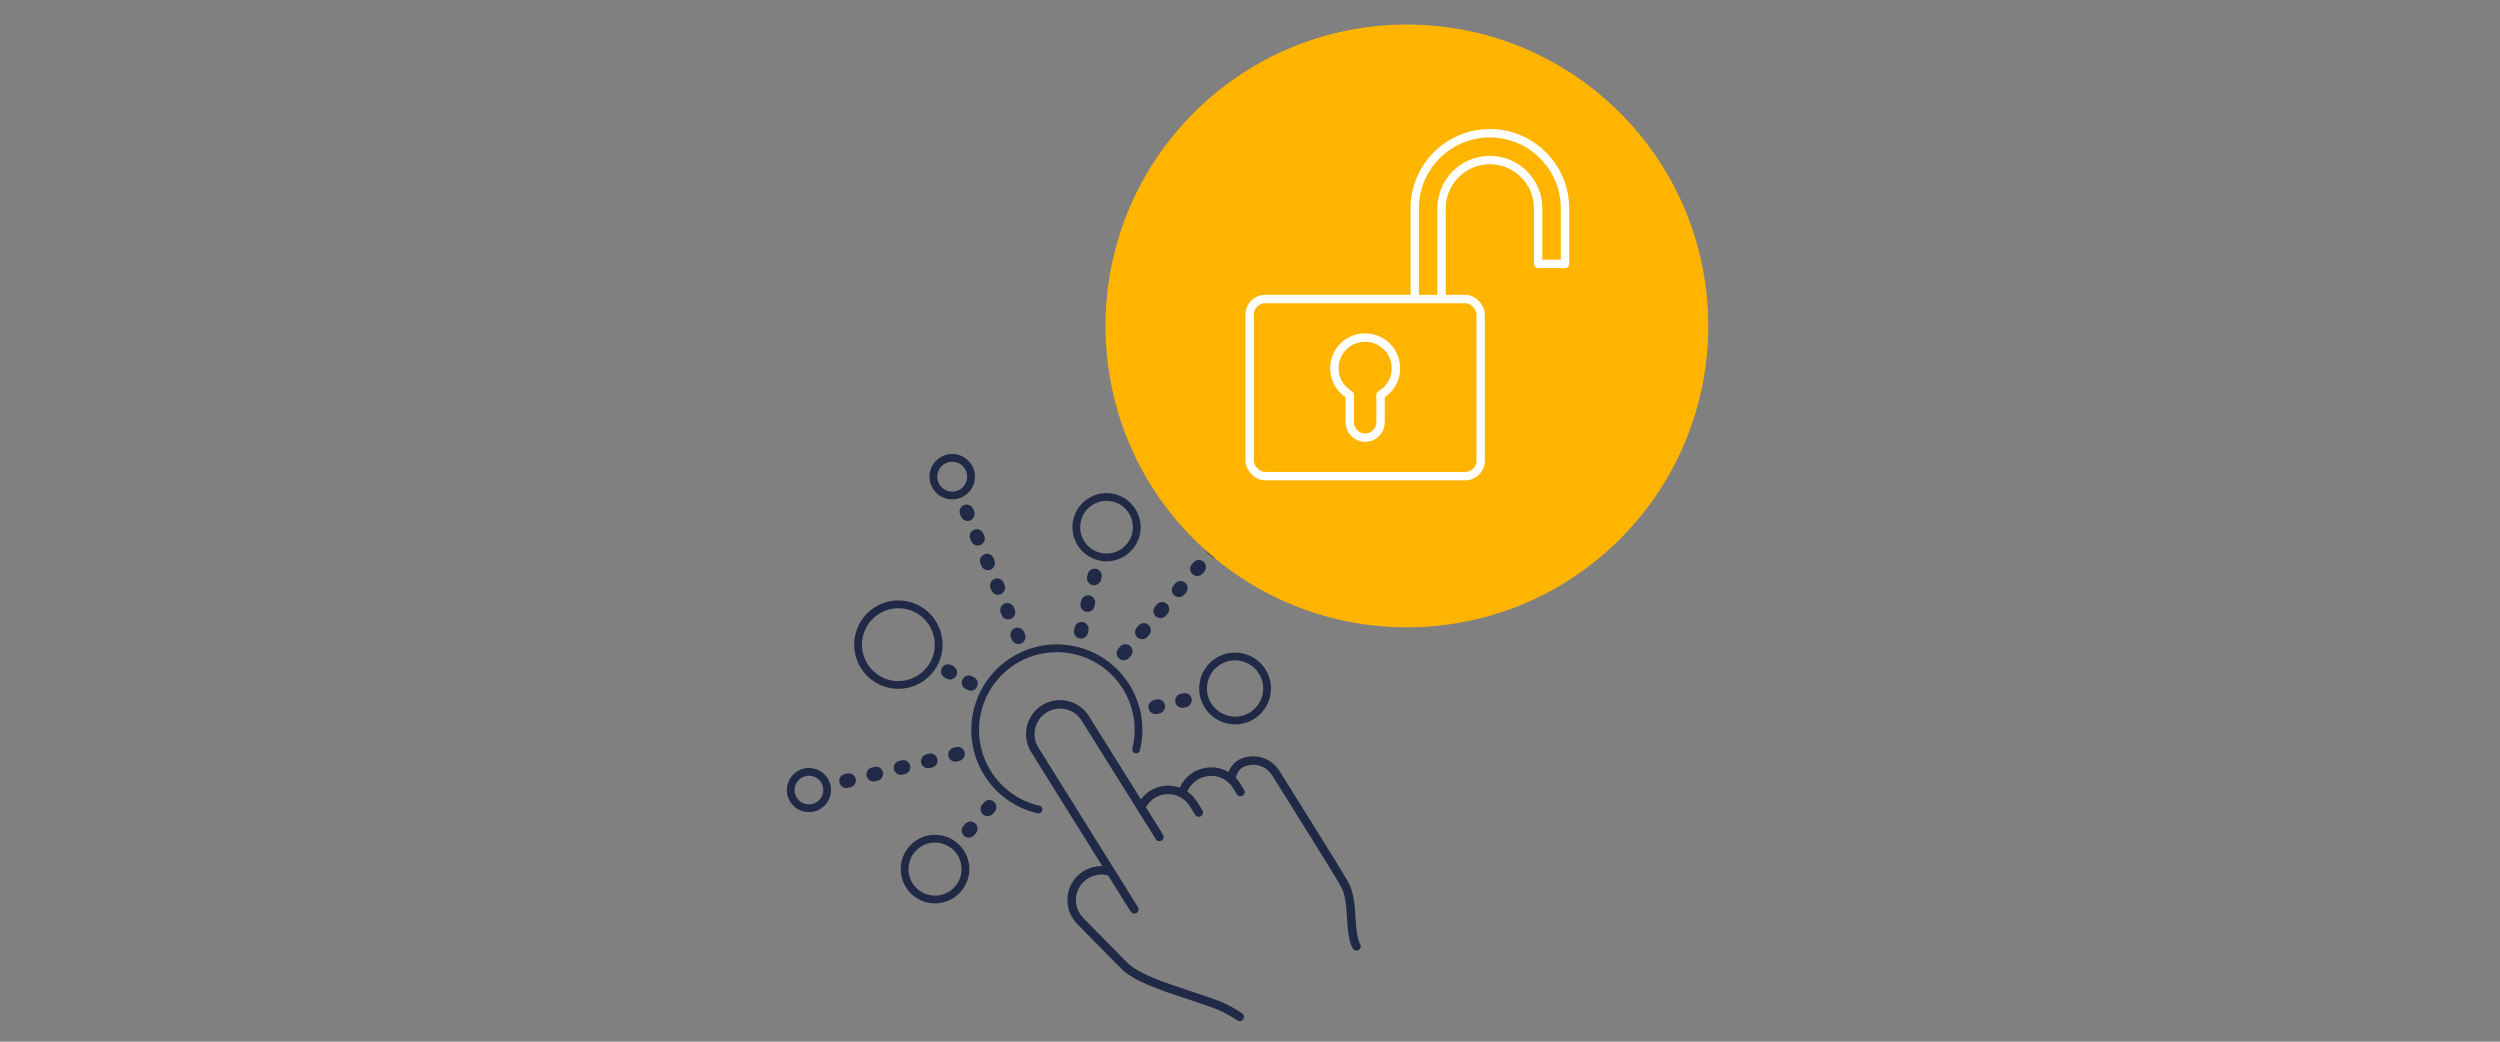 <?xml version="1.0" encoding="UTF-8"?> <svg xmlns="http://www.w3.org/2000/svg" id="Layer_1" data-name="Layer 1" viewBox="0 0 1200 500"><rect x="0" y="0" width="1200" height="500" fill="#808080" stroke="none"/><defs><style> .cls-1 { stroke-width: 4.08px; } .cls-1, .cls-2 { stroke: #202945; } .cls-1, .cls-2, .cls-3 { fill: none; stroke-linecap: round; stroke-linejoin: round; } .cls-2 { stroke-width: 3.72px; } .cls-4 { fill: #ffb400; } .cls-3 { stroke: #fff; stroke-width: 4.03px; } .cls-5 { fill: #202945; } </style></defs><g><path class="cls-1" d="M556.51,401.72l-35.55-56.86h0c-2.01-3.25-5.16-5.52-8.87-6.39-.75-.18-1.52-.29-2.28-.35-2.99-.21-5.94.52-8.51,2.11-3.24,2.01-5.51,5.16-6.38,8.87-.86,3.66-.27,7.43,1.67,10.64h0s47.88,76.76,47.88,76.76"></path><path class="cls-1" d="M651.13,454.22c-1.24-1.69-2.1-6.26-2.5-13.22-.34-5.97-.69-12.15-3.41-16.88-4.59-7.96-29.97-48.45-32.85-53.04h0c-2.15-3.47-5.87-5.7-9.94-5.99-1.33-.1-2.65.02-3.91.32-.69.17-2.28.55-3.7,1.56-2.79,1.96-3.48,5.25-3.65,6.28"></path><path class="cls-1" d="M532.6,418.28c-1.01-.28-2.55-.6-4.42-.53-5.09.19-8.43,3.1-9.1,3.7-1.86,1.68-2.85,3.47-3.31,4.46-.79,1.68-1.26,3.51-1.35,5.42-.17,3.6,1,7.1,3.32,9.85.12.2.27.38.43.55l21.33,21.66.05.06.03.02c5.82,5.84,18.71,10.09,31.18,14.2h.01c5.24,1.73,10.19,3.36,14.44,5.05,3.85,1.53,7.04,3.59,9.84,5.38"></path><path class="cls-1" d="M595.43,380.17l-1.88-3.04c-2.01-3.24-5.16-5.51-8.87-6.38-.31-.07-1.2-.27-2.28-.35-4.46-.31-8.05,1.75-8.41,1.96-4,2.36-5.6,5.93-6.06,7.09"></path><path class="cls-1" d="M575.4,390.02l-2.55-4.12c-2.4-3.88-6.57-6.39-11.14-6.72-3.01-.22-5.96.51-8.52,2.1-.82.51-1.59,1.1-2.29,1.76-.62.58-2.71,3.14-2.96,4.1"></path><path class="cls-2" d="M545.35,359.72c1.26-5.14,1.47-10.37.64-15.56-.81-5-2.55-9.75-5.19-14.1-2.64-4.35-6.04-8.1-10.1-11.12-4.21-3.14-8.95-5.37-14.09-6.63-5.14-1.26-10.37-1.47-15.55-.64-5,.81-9.75,2.55-14.1,5.19-4.35,2.64-8.09,6.04-11.12,10.1-3.14,4.21-5.37,8.95-6.63,14.09-1.26,5.14-1.47,10.37-.64,15.55.81,5,2.55,9.75,5.19,14.1,2.64,4.35,6.04,8.09,10.1,11.12,4.21,3.14,8.95,5.37,14.09,6.63l.53.08"></path><path class="cls-2" d="M586.94,267.51c.68.17,1.36.27,2.03.32,5.79.41,11.23-3.4,12.66-9.23h0c1.59-6.51-2.4-13.1-8.91-14.69-3.15-.77-6.42-.27-9.19,1.41-2.78,1.68-4.73,4.35-5.5,7.5-.77,3.15-.27,6.42,1.41,9.19,1.68,2.78,4.35,4.73,7.5,5.5Z"></path><path class="cls-2" d="M577.91,326.81c-2.02,8.23,3.04,16.57,11.27,18.59.86.21,1.73.35,2.59.41,3.15.23,6.28-.53,9.03-2.19,3.51-2.13,5.98-5.5,6.96-9.48,2.02-8.23-3.04-16.57-11.27-18.59-8.23-2.02-16.57,3.04-18.59,11.27Z"></path><path class="cls-2" d="M454.91,237.59c.51.12,1.02.2,1.53.24,1.85.13,3.69-.31,5.31-1.29,2.06-1.25,3.52-3.23,4.09-5.58h0c1.19-4.84-1.79-9.74-6.63-10.93-4.84-1.19-9.74,1.79-10.93,6.63-1.19,4.84,1.79,9.74,6.63,10.93Z"></path><path class="cls-2" d="M450.01,314.03c1.23-5.02.43-10.21-2.25-14.63-2.68-4.42-6.92-7.53-11.94-8.76-5.02-1.23-10.21-.43-14.63,2.25-4.42,2.68-7.53,6.92-8.76,11.94-2.54,10.36,3.82,20.85,14.18,23.39,1.08.26,2.16.43,3.23.51,9.23.66,17.88-5.41,20.16-14.69Z"></path><path class="cls-2" d="M390.37,370.74c-4.68-1.15-9.42,1.73-10.57,6.41-1.15,4.68,1.73,9.42,6.41,10.57.49.12.98.2,1.46.23,4.17.3,8.08-2.45,9.11-6.64h0c1.15-4.68-1.73-9.42-6.41-10.57Z"></path><path class="cls-2" d="M527.68,267.14c.81.2,1.63.33,2.45.39,2.97.21,5.93-.5,8.53-2.07,3.31-2.01,5.65-5.19,6.57-8.95h0c.92-3.76.32-7.66-1.69-10.98-2.01-3.31-5.19-5.65-8.95-6.57-3.76-.92-7.66-.32-10.98,1.69-3.31,2.01-5.65,5.19-6.57,8.95-1.9,7.77,2.87,15.64,10.64,17.55Z"></path><path class="cls-2" d="M452.28,402.99c-3.79-.93-7.71-.33-11.04,1.7-3.33,2.02-5.68,5.22-6.61,9.01-.93,3.79-.33,7.71,1.7,11.04,2.02,3.33,5.22,5.68,9.01,6.61.81.2,1.63.33,2.44.38,6.96.5,13.49-4.08,15.21-11.09,1.92-7.82-2.89-15.74-10.7-17.65Z"></path><path class="cls-5" d="M563.63,285.76c.42.37.91.61,1.42.74,1.19.29,2.51-.08,3.37-1.07l.8-.92c1.23-1.41,1.09-3.56-.33-4.79-1.41-1.23-3.56-1.09-4.79.33l-.8.92c-1.23,1.41-1.09,3.56.33,4.79Z"></path><path class="cls-5" d="M537.65,310.39l-.8.92c-1.23,1.41-1.09,3.56.33,4.79.42.37.91.61,1.42.74,1.19.29,2.51-.08,3.37-1.07l.8-.92c1.23-1.41,1.09-3.56-.33-4.79-1.41-1.23-3.56-1.09-4.79.33Z"></path><path class="cls-5" d="M554.81,295.87c.42.37.91.61,1.42.74,1.19.29,2.51-.08,3.37-1.07l.8-.92c1.23-1.41,1.09-3.56-.33-4.79-1.41-1.23-3.56-1.09-4.79.33l-.8.92c-1.23,1.41-1.09,3.56.33,4.79Z"></path><path class="cls-5" d="M546,305.98c.42.37.91.61,1.42.74,1.19.29,2.51-.08,3.37-1.07l.8-.92c1.23-1.41,1.09-3.56-.33-4.79-1.41-1.23-3.56-1.09-4.79.33l-.8.92c-1.23,1.41-1.09,3.56.33,4.79Z"></path><path class="cls-5" d="M572.44,275.65c.42.37.91.61,1.42.74,1.19.29,2.51-.08,3.37-1.07l.8-.92c1.23-1.41,1.09-3.56-.33-4.79-1.41-1.23-3.56-1.09-4.79.33l-.8.92c-1.23,1.41-1.09,3.56.33,4.79Z"></path><path class="cls-5" d="M515.85,301.14l-.29,1.16c-.45,1.82.67,3.66,2.49,4.11,1.82.45,3.66-.67,4.11-2.49l.29-1.16c.45-1.82-.67-3.66-2.49-4.11-1.82-.45-3.66.67-4.11,2.49Z"></path><path class="cls-5" d="M525.3,291.12l.29-1.16c.45-1.82-.67-3.66-2.49-4.11-1.82-.45-3.66.67-4.11,2.49l-.29,1.16c-.45,1.82.67,3.66,2.49,4.11,1.82.45,3.66-.67,4.11-2.49Z"></path><path class="cls-5" d="M528.44,278.31l.29-1.16c.45-1.82-.67-3.66-2.49-4.11-1.82-.45-3.66.67-4.11,2.49l-.29,1.16c-.45,1.82.67,3.66,2.49,4.11,1.82.45,3.66-.67,4.11-2.49Z"></path><path class="cls-5" d="M462.7,242.45c-1.73.72-2.56,2.7-1.84,4.43l.44,1.07c.43,1.04,1.32,1.75,2.33,2,.68.17,1.41.13,2.1-.16,1.73-.72,2.56-2.7,1.84-4.43l-.44-1.07c-.72-1.73-2.7-2.56-4.43-1.84Z"></path><path class="cls-5" d="M485.25,305.95l.44,1.07c.43,1.04,1.32,1.75,2.33,2,.68.17,1.41.13,2.1-.16,1.73-.72,2.56-2.7,1.84-4.43l-.44-1.07c-.72-1.73-2.7-2.56-4.43-1.84-1.73.72-2.56,2.7-1.84,4.43Z"></path><path class="cls-5" d="M465.73,258.7l.44,1.07c.43,1.04,1.32,1.75,2.33,2,.68.17,1.41.13,2.1-.16,1.73-.72,2.56-2.7,1.84-4.43l-.44-1.07c-.72-1.73-2.7-2.56-4.43-1.84-1.73.72-2.56,2.7-1.84,4.43Z"></path><path class="cls-5" d="M475.49,282.33l.44,1.07c.43,1.04,1.32,1.75,2.33,2,.68.17,1.41.13,2.1-.16,1.73-.72,2.56-2.7,1.84-4.43l-.44-1.07c-.72-1.73-2.7-2.56-4.43-1.84-1.73.72-2.56,2.7-1.84,4.43Z"></path><path class="cls-5" d="M480.37,294.14l.44,1.07c.43,1.04,1.32,1.75,2.33,2,.68.17,1.41.13,2.1-.16,1.73-.72,2.56-2.7,1.84-4.43l-.44-1.07c-.72-1.73-2.7-2.56-4.43-1.84-1.73.72-2.56,2.7-1.84,4.43Z"></path><path class="cls-5" d="M470.61,270.51l.44,1.07c.43,1.04,1.32,1.75,2.33,2,.68.17,1.41.13,2.1-.16,1.73-.72,2.56-2.7,1.84-4.43l-.44-1.07c-.72-1.73-2.7-2.56-4.43-1.84-1.73.72-2.56,2.7-1.84,4.43Z"></path><path class="cls-5" d="M468.92,329.73c.89-1.65.27-3.71-1.38-4.6l-.9-.49c-1.65-.89-3.71-.27-4.6,1.38-.89,1.65-.27,3.71,1.38,4.6l.9.49c.26.14.53.24.8.31,1.47.36,3.05-.3,3.8-1.69Z"></path><path class="cls-5" d="M454.38,325.75c.26.14.53.24.8.31,1.47.36,3.05-.3,3.8-1.69.89-1.65.27-3.71-1.38-4.6l-.9-.49c-1.65-.89-3.71-.27-4.6,1.38-.89,1.65-.27,3.71,1.38,4.6l.9.49Z"></path><path class="cls-5" d="M406.62,371.29l-1.19.29c-1.82.44-2.94,2.28-2.5,4.1.31,1.28,1.3,2.21,2.49,2.5.51.13,1.06.13,1.61,0l1.19-.29c1.82-.44,2.94-2.28,2.5-4.1-.44-1.82-2.28-2.94-4.1-2.5Z"></path><path class="cls-5" d="M432.78,364.95l-1.19.29c-1.82.44-2.94,2.28-2.5,4.1.31,1.28,1.3,2.21,2.49,2.5.51.13,1.06.13,1.61,0l1.19-.29c1.82-.44,2.94-2.28,2.5-4.1-.44-1.82-2.28-2.94-4.1-2.5Z"></path><path class="cls-5" d="M419.7,368.12l-1.19.29c-1.82.44-2.94,2.28-2.5,4.1.31,1.28,1.3,2.21,2.49,2.5.51.13,1.06.13,1.61,0l1.19-.29c1.82-.44,2.94-2.28,2.5-4.1-.44-1.82-2.28-2.94-4.1-2.5Z"></path><path class="cls-5" d="M457.73,365.5c.51.13,1.06.13,1.61,0l1.19-.29c1.82-.44,2.94-2.28,2.5-4.1-.44-1.82-2.28-2.94-4.1-2.5l-1.19.29c-1.82.44-2.94,2.28-2.5,4.1.31,1.28,1.3,2.21,2.49,2.5Z"></path><path class="cls-5" d="M445.85,361.78l-1.19.29c-1.82.44-2.94,2.28-2.5,4.1.31,1.28,1.3,2.21,2.49,2.5.51.13,1.06.13,1.61,0l1.19-.29c1.82-.44,2.94-2.28,2.5-4.1-.44-1.82-2.28-2.94-4.1-2.5Z"></path><path class="cls-5" d="M468.06,395.18c-1.41-1.24-3.56-1.09-4.79.32l-.82.94c-1.24,1.41-1.09,3.56.32,4.79.42.37.91.62,1.43.74,1.19.29,2.5-.07,3.37-1.06l.82-.94c1.24-1.41,1.09-3.56-.32-4.79Z"></path><path class="cls-5" d="M477.11,384.84c-1.41-1.24-3.56-1.09-4.79.32l-.82.94c-1.24,1.41-1.09,3.56.32,4.79.42.37.91.62,1.43.74,1.19.29,2.5-.07,3.37-1.06l.82-.94c1.24-1.41,1.09-3.56-.32-4.79Z"></path><path class="cls-5" d="M555.07,335.78l-1.17.27c-1.83.43-2.96,2.25-2.54,4.08.3,1.29,1.3,2.23,2.5,2.53.5.12,1.04.13,1.58,0l1.17-.27c1.83-.43,2.96-2.25,2.54-4.08-.43-1.83-2.25-2.96-4.08-2.54Z"></path><path class="cls-5" d="M564.18,337.14c.3,1.29,1.3,2.23,2.5,2.53.5.12,1.04.13,1.58,0l1.17-.27c1.83-.43,2.96-2.25,2.54-4.08-.43-1.83-2.25-2.96-4.08-2.54l-1.17.27c-1.83.43-2.96,2.25-2.54,4.08Z"></path></g><circle class="cls-4" cx="675.3" cy="156.46" r="144.67" transform="translate(87.16 523.33) rotate(-45)"></circle><g><rect class="cls-3" x="599.84" y="143.54" width="110.87" height="85" rx="7.39" ry="7.39"></rect><path class="cls-3" d="M679.07,142.58v-42.57c0-19.89,16.18-36.06,36.06-36.06s36.06,16.18,36.06,36.06v26.66h-12.87v-26.66c0-12.79-10.4-23.19-23.19-23.19s-23.19,10.4-23.19,23.19v42.57"></path><path class="cls-3" d="M651.73,162.44c-5.24,1.22-9.5,5.44-10.78,10.66-1.71,6.98,1.57,13.32,6.94,16.44v13.14c0,4.08,3.31,7.39,7.39,7.39h0c4.08,0,7.39-3.31,7.39-7.39v-13.14c4.4-2.56,7.39-7.27,7.39-12.73,0-9.32-8.63-16.63-18.33-14.37Z"></path></g></svg> 